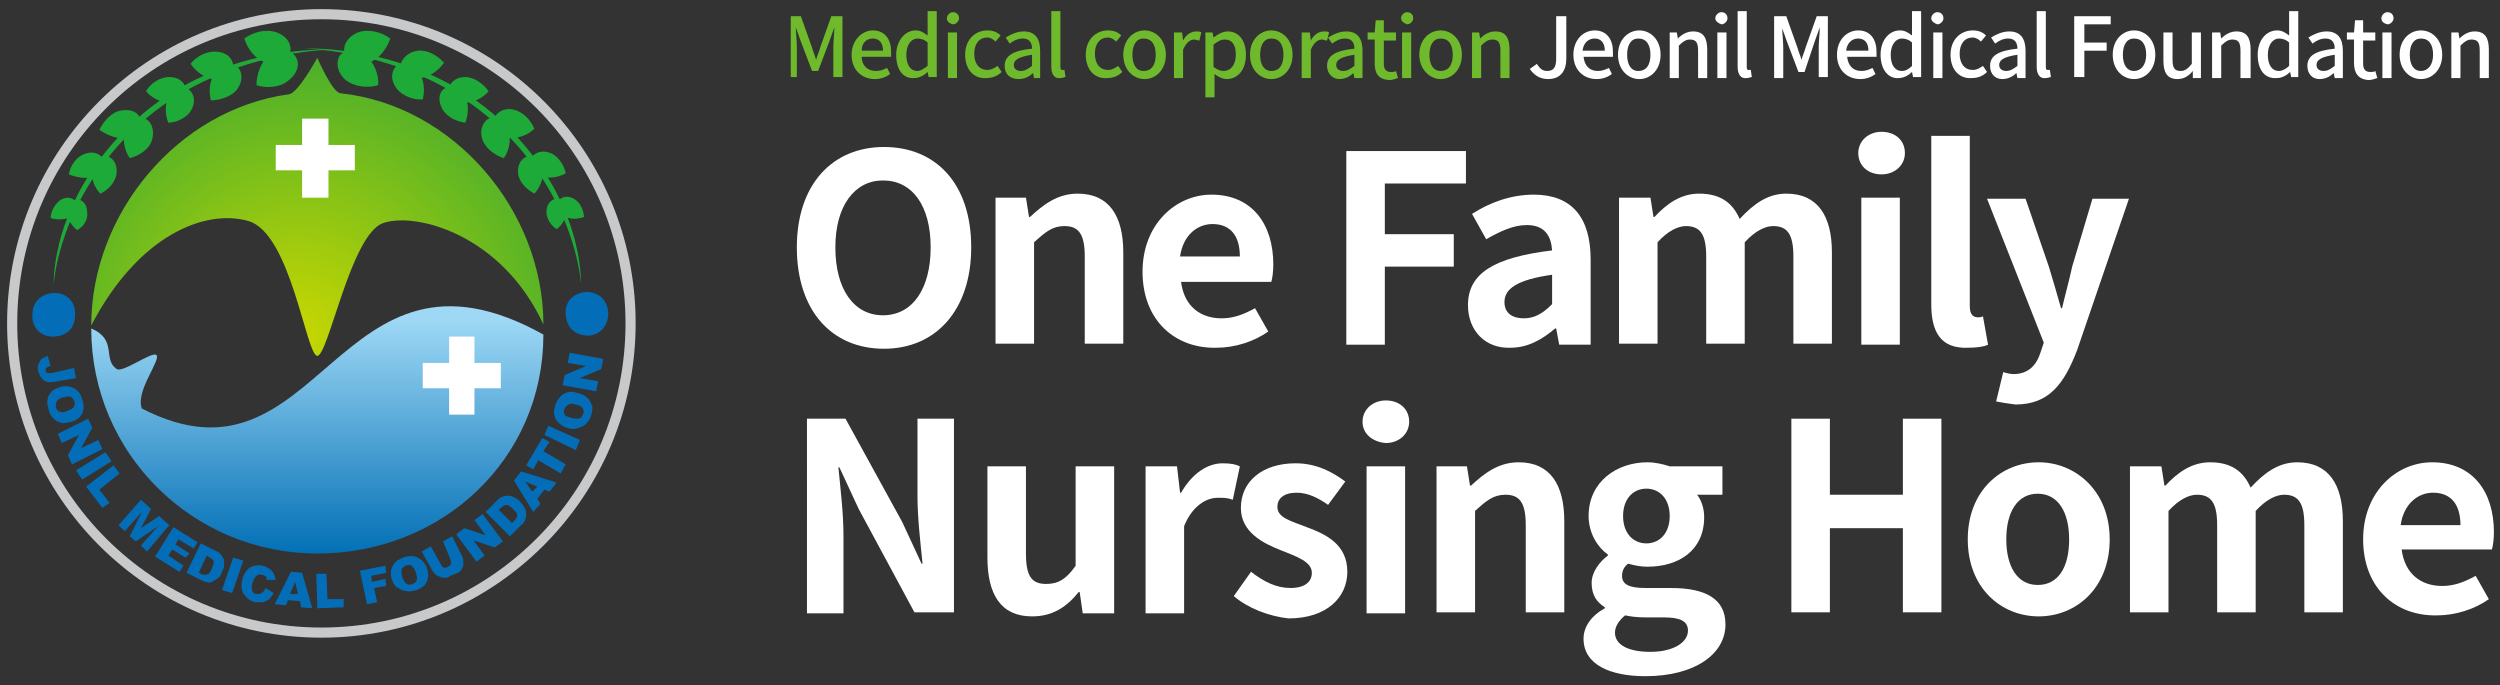 <?xml version="1.0" encoding="utf-8"?>
<!-- Generator: Adobe Illustrator 24.1.2, SVG Export Plug-In . SVG Version: 6.00 Build 0)  -->
<svg version="1.1" id="레이어_1" xmlns="http://www.w3.org/2000/svg" xmlns:xlink="http://www.w3.org/1999/xlink" x="0px"
	 y="0px" viewBox="0 0 246.6 67.6" style="enable-background:new 0 0 246.6 67.6;" xml:space="preserve">
<rect x="0" y="0" width="246.6" height="67.6" fill="#333333" stroke="none"/>
<style type="text/css">
	.st0{fill:#C8C9CA;}
	.st1{fill:#036EB7;}
	.st2{fill:#1EAA39;}
	.st3{fill:url(#SVGID_1_);}
	.st4{fill:url(#SVGID_2_);}
	.st5{fill:#FFFFFF;}
	.st6{fill:#6FB92C;}
</style>
<g>
	<g>
		<path class="st0" d="M31.7,0.9c-17.1,0-31,13.9-31,31c0,17.1,13.9,31,31,31c17.1,0,31-13.9,31-31C62.7,14.8,48.9,0.9,31.7,0.9z
			 M31.7,61.9c-16.6,0-30-13.4-30-30c0-16.6,13.4-30,30-30c16.6,0,30,13.4,30,30C61.7,48.5,48.3,61.9,31.7,61.9z"/>
		<g>
			<path class="st1" d="M5.2,33.2c-1.1,0-2.1-0.8-2-2.2c0-1.4,1.1-2.1,2.2-2.1c1.1,0,2.1,0.8,2,2.2C7.4,32.6,6.3,33.2,5.2,33.2z"/>
			<path class="st1" d="M7.3,36.3l0.2,1l-1.8,0.3c-0.4,0.1-0.7,0.1-0.9,0.1c-0.2,0-0.4-0.1-0.6-0.3C4,37.2,3.9,37,3.8,36.7
				c-0.1-0.3-0.1-0.6,0-0.8c0.1-0.2,0.2-0.4,0.3-0.5c0.2-0.1,0.4-0.2,0.6-0.3l0.3,1c-0.1,0-0.3,0.1-0.3,0.1c-0.1,0-0.1,0.1-0.2,0.2
				c0,0,0,0.1,0,0.2c0,0.1,0.1,0.2,0.2,0.2c0.1,0,0.2,0,0.4,0L7.3,36.3z"/>
			<path class="st1" d="M5.9,38.2c0.5-0.2,1-0.1,1.4,0.1c0.4,0.2,0.7,0.6,0.8,1.1c0.2,0.5,0.2,1,0,1.4c-0.2,0.4-0.6,0.7-1.1,0.8
				c-0.4,0.1-0.7,0.2-1,0.1c-0.3-0.1-0.5-0.2-0.7-0.4C5,41,4.9,40.8,4.8,40.4c-0.1-0.4-0.2-0.7-0.1-1c0-0.3,0.2-0.5,0.4-0.8
				C5.2,38.5,5.5,38.3,5.9,38.2z M6.2,39.2c-0.3,0.1-0.5,0.2-0.6,0.4c-0.1,0.2-0.1,0.4-0.1,0.6c0.1,0.2,0.2,0.4,0.4,0.4
				c0.2,0.1,0.4,0.1,0.8-0.1c0.3-0.1,0.5-0.2,0.6-0.4c0.1-0.2,0.1-0.4,0-0.6c-0.1-0.2-0.2-0.3-0.4-0.4C6.8,39.1,6.5,39.1,6.2,39.2z"
				/>
			<path class="st1" d="M8.7,41.3l0.4,0.9l-1.1,2l1.7-0.8l0.4,0.9l-3,1.5l-0.4-0.9l1.1-2l-1.7,0.8l-0.4-0.9L8.7,41.3z"/>
			<path class="st1" d="M10.4,44.6l0.6,0.9l-2.9,1.8l-0.6-0.9L10.4,44.6z"/>
			<path class="st1" d="M11.2,45.9l0.6,0.8l-2,1.6l1,1.3l-0.7,0.5L8.5,48L11.2,45.9z"/>
			<path class="st1" d="M13.9,49.3l1,0.9l-1,1.9l1.8-1.2l1,0.9l-2.2,2.6l-0.6-0.6l1.7-1.9l-2.2,1.5l-0.6-0.5l1.2-2.4l-1.7,1.9
				l-0.6-0.6L13.9,49.3z"/>
			<path class="st1" d="M17.1,52l2.4,1.5l-0.4,0.6l-1.5-0.9l-0.3,0.5l1.4,0.9L18.3,55L17,54.2l-0.4,0.6l1.5,1l-0.4,0.6l-2.4-1.5
				L17.1,52z"/>
			<path class="st1" d="M19.8,53.6l1.4,0.7c0.3,0.1,0.5,0.3,0.6,0.4c0.1,0.2,0.2,0.3,0.3,0.5c0,0.2,0,0.4,0,0.6
				c0,0.2-0.1,0.4-0.2,0.6c-0.1,0.3-0.3,0.6-0.5,0.7c-0.2,0.1-0.3,0.2-0.5,0.3c-0.2,0.1-0.4,0.1-0.5,0c-0.2,0-0.4-0.1-0.6-0.2
				l-1.4-0.7L19.8,53.6z M20.4,54.8l-0.8,1.7l0.2,0.1c0.2,0.1,0.4,0.1,0.5,0.1c0.1,0,0.2-0.1,0.3-0.1c0.1-0.1,0.2-0.3,0.3-0.5
				c0.1-0.3,0.2-0.6,0.2-0.7c-0.1-0.2-0.2-0.3-0.4-0.4L20.4,54.8z"/>
			<path class="st1" d="M23,55l1,0.3l-1.1,3.2l-1-0.3L23,55z"/>
			<path class="st1" d="M26.2,58l0.8,0.5c-0.1,0.2-0.3,0.4-0.4,0.6c-0.2,0.1-0.4,0.2-0.6,0.3c-0.2,0-0.5,0-0.8,0
				c-0.4-0.1-0.6-0.2-0.8-0.4c-0.2-0.2-0.4-0.4-0.5-0.7c-0.1-0.3-0.1-0.7,0-1.1c0.1-0.6,0.4-0.9,0.7-1.2c0.4-0.2,0.8-0.3,1.3-0.2
				c0.4,0.1,0.7,0.3,0.9,0.5c0.2,0.2,0.3,0.5,0.4,0.9l-0.9,0c0-0.1,0-0.2,0-0.2c0-0.1-0.1-0.2-0.2-0.2c-0.1-0.1-0.2-0.1-0.3-0.1
				c-0.2-0.1-0.4,0-0.6,0.2c-0.1,0.1-0.2,0.3-0.3,0.6c-0.1,0.4-0.1,0.6,0,0.8c0.1,0.2,0.2,0.3,0.4,0.3c0.2,0,0.4,0,0.5-0.1
				C26,58.4,26.1,58.2,26.2,58z"/>
			<path class="st1" d="M29.6,59.3l-1.2-0.1l-0.2,0.5l-1.1-0.1l1.6-3.2l1.1,0.1l1,3.5l-1.1-0.1L29.6,59.3z M29.4,58.6l-0.3-1.2
				l-0.5,1.2L29.4,58.6z"/>
			<path class="st1" d="M31.2,56.6l1,0l0.1,2.5l1.6,0l0,0.8L31.3,60L31.2,56.6z"/>
			<path class="st1" d="M35.5,56.3l2.5-0.5l0.1,0.7l-1.5,0.3l0.1,0.6l1.3-0.3l0.1,0.7L36.9,58l0.3,1.4l-1,0.2L35.5,56.3z"/>
			<path class="st1" d="M38.7,57.3c-0.2-0.5-0.2-1,0-1.4c0.2-0.4,0.5-0.7,1.1-0.9c0.5-0.2,1-0.2,1.4,0c0.4,0.2,0.7,0.5,0.9,1
				c0.1,0.4,0.2,0.7,0.1,1c0,0.3-0.2,0.5-0.3,0.7c-0.2,0.2-0.5,0.4-0.8,0.5c-0.4,0.1-0.7,0.2-1,0.1c-0.3,0-0.5-0.1-0.8-0.3
				C39.1,58,38.9,57.7,38.7,57.3z M39.7,57c0.1,0.3,0.3,0.5,0.4,0.6c0.2,0.1,0.4,0.1,0.6,0c0.2-0.1,0.4-0.2,0.4-0.4
				c0.1-0.2,0-0.4-0.1-0.8c-0.1-0.3-0.3-0.5-0.4-0.6c-0.2-0.1-0.4-0.1-0.6,0c-0.2,0.1-0.3,0.2-0.4,0.4C39.6,56.4,39.6,56.7,39.7,57z
				"/>
			<path class="st1" d="M43.7,53.4l0.9-0.5l0.9,1.8c0.1,0.2,0.2,0.4,0.2,0.5c0,0.2,0,0.4,0,0.6c-0.1,0.2-0.1,0.3-0.2,0.4
				c-0.1,0.2-0.3,0.3-0.6,0.4c-0.1,0.1-0.3,0.1-0.5,0.2C44.2,57,44,57,43.9,57c-0.1,0-0.3,0-0.5-0.1c-0.2-0.1-0.3-0.1-0.4-0.2
				c-0.2-0.2-0.3-0.3-0.4-0.5l-1-1.8l0.9-0.5l1,1.8c0.1,0.2,0.2,0.3,0.3,0.3c0.1,0,0.3,0,0.4-0.1c0.2-0.1,0.3-0.2,0.3-0.3
				c0-0.1,0-0.3-0.1-0.5L43.7,53.4z"/>
			<path class="st1" d="M45,52.7l0.8-0.6l2.1,0.7l-1.1-1.5l0.8-0.6l2,2.7l-0.8,0.6l-2.1-0.7l1.1,1.5L47,55.4L45,52.7z"/>
			<path class="st1" d="M47.9,50.5l1.1-1.1c0.2-0.2,0.4-0.4,0.6-0.4c0.2-0.1,0.4-0.1,0.6-0.1c0.2,0,0.4,0.1,0.6,0.2
				c0.2,0.1,0.4,0.2,0.5,0.4c0.3,0.3,0.4,0.5,0.5,0.7c0.1,0.2,0.1,0.4,0.1,0.6c0,0.2-0.1,0.4-0.1,0.5c-0.1,0.2-0.2,0.4-0.4,0.5
				l-1.1,1.1L47.9,50.5z M49.2,50.3l1.3,1.3l0.2-0.2c0.2-0.2,0.2-0.3,0.3-0.4c0-0.1,0-0.2,0-0.3c0-0.1-0.2-0.3-0.4-0.5
				c-0.3-0.3-0.5-0.4-0.6-0.4c-0.2,0-0.4,0.1-0.6,0.3L49.2,50.3z"/>
			<path class="st1" d="M53.7,48.3l-0.7,0.9l0.3,0.5l-0.7,0.8l-1.9-3.1l0.7-0.9l3.5,1.1l-0.7,0.9L53.7,48.3z M53,48l-1.2-0.5l0.7,1
				L53,48z"/>
			<path class="st1" d="M51.9,45.9l1.6-2.7l0.7,0.4l-0.6,0.9l2.2,1.3l-0.5,0.9l-2.2-1.3l-0.5,0.9L51.9,45.9z"/>
			<path class="st1" d="M53.7,42.9l0.4-0.9l3.1,1.4l-0.4,1L53.7,42.9z"/>
			<path class="st1" d="M55.9,42.2c-0.5-0.2-0.9-0.5-1.1-0.9c-0.2-0.4-0.2-0.8,0-1.4c0.2-0.5,0.5-0.9,0.9-1.1c0.4-0.2,0.8-0.2,1.4,0
				c0.4,0.1,0.7,0.3,0.9,0.5c0.2,0.2,0.3,0.5,0.4,0.7c0.1,0.3,0,0.6-0.1,1c-0.1,0.4-0.3,0.6-0.5,0.8c-0.2,0.2-0.4,0.3-0.7,0.4
				C56.6,42.4,56.3,42.3,55.9,42.2z M56.3,41.2c0.3,0.1,0.6,0.1,0.8,0.1c0.2-0.1,0.3-0.2,0.4-0.4c0.1-0.2,0.1-0.4,0-0.6
				c-0.1-0.2-0.3-0.3-0.7-0.4c-0.3-0.1-0.5-0.1-0.7,0c-0.2,0.1-0.3,0.2-0.4,0.4c-0.1,0.2-0.1,0.4,0,0.6C55.7,41,55.9,41.1,56.3,41.2
				z"/>
			<path class="st1" d="M55.5,38l0.2-1l2.1-0.9l-1.8-0.3l0.2-1l3.3,0.6l-0.2,1l-2.1,0.9l1.8,0.3l-0.2,1L55.5,38z"/>
			<path class="st1" d="M57.8,28.8c1.1,0,2.1,0.6,2.2,2.1c0,1.4-1,2.2-2,2.2c-1.1,0-2.1-0.6-2.2-2.1C55.7,29.6,56.7,28.9,57.8,28.8z
				"/>
		</g>
		<g>
			<path class="st2" d="M30,4.8c0,0,11.1-0.6,19.4,7.1c8.3,7.7,7.9,16.1,7.9,16.1s-0.4-8.5-8.4-15.8C40.9,4.9,30,4.8,30,4.8z"/>
			<path class="st2" d="M34.1,7.9c-1-0.9-0.9-1.9-0.6-2.4C33.9,5,34.9,4.6,36,5.4c0.9,0.7,1.4,2,1.3,3C36.4,8.7,35,8.6,34.1,7.9z"/>
			<path class="st2" d="M36.3,6.2C35,6.5,34.2,5.9,34,5.3c-0.2-0.6,0.1-1.6,1.3-2.1c1.1-0.4,2.4,0,3.2,0.6
				C38.2,4.7,37.4,5.9,36.3,6.2z"/>
			<path class="st2" d="M39.1,8.7c-0.7-1-0.4-1.8,0-2.2c0.4-0.3,1.3-0.4,2.1,0.5c0.7,0.8,0.7,2,0.5,2.8C40.9,9.9,39.7,9.5,39.1,8.7z
				"/>
			<path class="st2" d="M41.3,7.7c-1.2,0-1.7-0.7-1.8-1.3C39.6,6,40,5.2,41.2,5c1-0.1,2,0.5,2.6,1.2C43.3,6.9,42.3,7.7,41.3,7.7z"/>
			<path class="st2" d="M43.6,10.7c-0.5-1-0.2-1.7,0.3-2c0.4-0.3,1.3-0.2,1.9,0.7c0.5,0.8,0.4,1.9,0.1,2.7
				C45.1,12,44.1,11.6,43.6,10.7z"/>
			<path class="st2" d="M45.8,10.1c-1.1-0.1-1.5-0.9-1.5-1.3c0-0.5,0.5-1.2,1.6-1.2c0.9,0,1.8,0.7,2.3,1.4
				C47.7,9.6,46.7,10.2,45.8,10.1z"/>
			<path class="st2" d="M47.6,13.8c-0.4-1.1,0.2-1.9,0.6-2.1c0.5-0.2,1.4,0,1.9,1.1c0.4,0.9,0.1,2.1-0.4,2.8
				C49,15.4,47.9,14.7,47.6,13.8z"/>
			<path class="st2" d="M50,13.5c-1.1-0.3-1.4-1.2-1.3-1.7c0.1-0.5,0.8-1.2,1.9-1c1,0.2,1.8,1.1,2.1,1.9C52.1,13.3,51,13.8,50,13.5z
				"/>
			<path class="st2" d="M51.1,17.1c-0.1-1,0.5-1.6,1-1.7c0.5-0.1,1.2,0.2,1.4,1.3c0.2,0.9-0.3,1.9-0.8,2.4
				C52,18.7,51.2,18,51.1,17.1z"/>
			<path class="st2" d="M53.2,17.3c-0.9-0.5-1-1.3-0.8-1.7c0.2-0.4,0.9-0.9,1.9-0.5c0.8,0.3,1.4,1.3,1.5,2
				C55.1,17.5,54,17.7,53.2,17.3z"/>
			<path class="st2" d="M53.9,20.9c0-0.8,0.5-1.2,0.9-1.3c0.4,0,1,0.3,1,1.2c0.1,0.7-0.4,1.5-0.9,1.8C54.4,22.3,53.9,21.6,53.9,20.9
				z"/>
			<path class="st2" d="M55.6,21.3c-0.7-0.5-0.7-1.1-0.5-1.5c0.2-0.3,0.8-0.6,1.5-0.2c0.6,0.3,1,1.2,1,1.8
				C57.1,21.6,56.2,21.7,55.6,21.3z"/>
		</g>
		<g>
			<path class="st2" d="M32.6,4.9c0,0-11.1-0.6-19.4,7.1c-8.3,7.7-7.9,16.1-7.9,16.1s0.4-8.5,8.4-15.8C21.7,5,32.6,4.9,32.6,4.9z"/>
			<path class="st2" d="M25.3,8.4c0-1,0.4-2.3,1.3-3c1.1-0.8,2.1-0.4,2.5,0.1c0.4,0.5,0.5,1.5-0.6,2.4C27.6,8.7,26.2,8.7,25.3,8.4z"
				/>
			<path class="st2" d="M24.1,3.8c0.8-0.6,2.1-1,3.2-0.6c1.3,0.5,1.5,1.5,1.3,2.1c-0.2,0.6-1,1.2-2.3,0.9
				C25.2,5.9,24.4,4.8,24.1,3.8z"/>
			<path class="st2" d="M20.8,9.9c-0.2-0.8-0.2-2,0.5-2.8c0.8-0.9,1.7-0.8,2.1-0.5c0.4,0.3,0.7,1.2,0,2.2
				C22.9,9.5,21.7,9.9,20.8,9.9z"/>
			<path class="st2" d="M18.8,6.3c0.5-0.7,1.6-1.3,2.6-1.2C22.6,5.2,23,6,23,6.5c0,0.5-0.6,1.3-1.8,1.3C20.2,7.8,19.3,7,18.8,6.3z"
				/>
			<path class="st2" d="M16.6,12.1c-0.3-0.7-0.4-1.9,0.1-2.6c0.6-0.9,1.5-0.9,1.9-0.7c0.4,0.3,0.8,1,0.3,2
				C18.5,11.6,17.4,12.1,16.6,12.1z"/>
			<path class="st2" d="M14.4,9c0.4-0.7,1.3-1.4,2.3-1.4c1.1,0,1.6,0.7,1.6,1.2c0,0.5-0.4,1.2-1.5,1.3C15.9,10.2,14.9,9.6,14.4,9z"
				/>
			<path class="st2" d="M12.8,15.6c-0.5-0.7-0.8-1.9-0.4-2.8c0.5-1.1,1.4-1.2,1.9-1.1c0.5,0.2,1,0.9,0.7,2.1
				C14.7,14.8,13.6,15.4,12.8,15.6z"/>
			<path class="st2" d="M9.8,12.8C10.2,12,11,11,12,10.9c1.2-0.2,1.8,0.4,1.9,1c0.1,0.5-0.2,1.4-1.3,1.7
				C11.6,13.8,10.5,13.3,9.8,12.8z"/>
			<path class="st2" d="M9.9,19.1c-0.5-0.5-1-1.5-0.8-2.4c0.2-1,1-1.3,1.4-1.3c0.5,0.1,1.1,0.6,1,1.7C11.4,18,10.6,18.8,9.9,19.1z"
				/>
			<path class="st2" d="M6.8,17.2c0.1-0.8,0.7-1.7,1.5-2c1-0.4,1.7,0.1,1.9,0.5c0.2,0.4,0.1,1.3-0.8,1.7C8.6,17.7,7.5,17.5,6.8,17.2
				z"/>
			<path class="st2" d="M7.6,22.7c-0.5-0.4-1-1.1-0.9-1.8c0.1-0.8,0.7-1.2,1-1.2c0.4,0,0.9,0.4,0.9,1.3C8.7,21.7,8.2,22.4,7.6,22.7z
				"/>
			<path class="st2" d="M5,21.5c0-0.6,0.4-1.4,1-1.8c0.7-0.4,1.3-0.1,1.5,0.2c0.2,0.3,0.2,1-0.5,1.5C6.4,21.7,5.5,21.7,5,21.5z"/>
		</g>
		<linearGradient id="SVGID_1_" gradientUnits="userSpaceOnUse" x1="31.284" y1="31.52" x2="31.284" y2="55.01">
			<stop  offset="0" style="stop-color:#9ED8F5"/>
			<stop  offset="1" style="stop-color:#006EB5"/>
		</linearGradient>
		<path class="st3" d="M53.6,33c0,12.3-10,21.6-22.3,21.6C19,54.6,9,44.7,9,32.4c2.6,1.1,1.1,3,2.5,4c0.6,0.4,3.4-1.7,3.9-1.4
			c0.6,0.4-2.1,3.6-1.4,5.3C31.7,49.4,33.1,21.6,53.6,33z"/>
		<radialGradient id="SVGID_2_" cx="31.284" cy="33.05" r="43.002" fx="28.805" fy="33.04" gradientUnits="userSpaceOnUse">
			<stop  offset="0" style="stop-color:#CAD800"/>
			<stop  offset="1" style="stop-color:#009844"/>
		</radialGradient>
		<path class="st4" d="M31.3,5.7c0,0,1.5,3.5,2.3,3.5c11.2,1.2,20,11.6,20,22.8C49.5,23.1,41,20.9,37.8,22
			c-3.2,1.1-5.4,13.1-6.5,13.1c-1.1,0-2.6-12.1-6.8-13.3C20.3,20.6,13.7,23.1,9,32.1c0-11,8.5-21.3,19.5-22.8
			C29.4,9.2,31.3,5.7,31.3,5.7z"/>
		<polygon class="st5" points="35,14.3 32.4,14.3 32.4,11.7 29.8,11.7 29.8,14.3 27.2,14.3 27.2,16.8 29.8,16.8 29.8,19.5 
			32.4,19.5 32.4,16.8 35,16.8 		"/>
		<polygon class="st5" points="49.4,35.8 46.8,35.8 46.8,33.2 44.3,33.2 44.3,35.8 41.7,35.8 41.7,38.3 44.3,38.3 44.3,40.9 
			46.8,40.9 46.8,38.3 49.4,38.3 		"/>
	</g>
	<g>
		<path class="st6" d="M78,1.6H79l1.1,3.1c0.1,0.4,0.3,0.8,0.4,1.2h0c0.1-0.4,0.3-0.8,0.4-1.2l1.1-3.1h1.1v6h-0.9v-3
			c0-0.5,0.1-1.3,0.1-1.9h0l-0.5,1.4l-1.1,2.9h-0.6l-1.1-2.9l-0.5-1.4h0c0,0.5,0.1,1.3,0.1,1.9v3H78V1.6z"/>
		<path class="st6" d="M84,5.4C84,4,85,3,86.1,3c1.2,0,1.8,0.9,1.8,2.1c0,0.2,0,0.4,0,0.5H85C85,6.5,85.6,7,86.4,7
			c0.4,0,0.7-0.1,1.1-0.3l0.3,0.6c-0.4,0.3-0.9,0.5-1.5,0.5C85,7.8,84,6.9,84,5.4z M87.1,5c0-0.8-0.4-1.2-1-1.2
			C85.5,3.8,85,4.2,85,5H87.1z"/>
		<path class="st6" d="M88.4,5.4C88.4,4,89.3,3,90.3,3c0.5,0,0.8,0.2,1.2,0.5l0-0.7V1.1h0.9v6.5h-0.8l-0.1-0.5h0
			c-0.3,0.3-0.8,0.6-1.3,0.6C89.1,7.8,88.4,6.9,88.4,5.4z M91.5,6.5V4.2c-0.3-0.3-0.7-0.4-1-0.4c-0.6,0-1.1,0.6-1.1,1.6
			c0,1,0.4,1.6,1.1,1.6C90.8,7,91.1,6.8,91.5,6.5z"/>
		<path class="st6" d="M93.4,1.8c0-0.3,0.3-0.6,0.6-0.6c0.3,0,0.6,0.2,0.6,0.6c0,0.3-0.3,0.6-0.6,0.6C93.6,2.3,93.4,2.1,93.4,1.8z
			 M93.5,3.2h0.9v4.5h-0.9V3.2z"/>
		<path class="st6" d="M95.2,5.4c0-1.5,1-2.4,2.2-2.4c0.6,0,1,0.2,1.3,0.5l-0.5,0.6c-0.2-0.2-0.5-0.4-0.8-0.4
			c-0.8,0-1.3,0.6-1.3,1.6c0,1,0.5,1.6,1.3,1.6c0.4,0,0.7-0.2,1-0.4l0.4,0.6c-0.4,0.4-0.9,0.6-1.5,0.6C96.1,7.8,95.2,6.9,95.2,5.4z"
			/>
		<path class="st6" d="M99.1,6.5c0-1,0.8-1.5,2.7-1.7c0-0.5-0.2-1-0.9-1c-0.5,0-0.9,0.2-1.3,0.5l-0.4-0.6c0.5-0.3,1.1-0.6,1.8-0.6
			c1.1,0,1.6,0.7,1.6,1.9v2.7H102l-0.1-0.5h0c-0.4,0.4-0.9,0.6-1.4,0.6C99.6,7.8,99.1,7.3,99.1,6.5z M101.8,6.5V5.4
			c-1.3,0.2-1.8,0.5-1.8,1c0,0.4,0.3,0.6,0.7,0.6C101.1,7,101.4,6.8,101.8,6.5z"/>
		<path class="st6" d="M103.7,6.6V1.1h0.9v5.5c0,0.3,0.1,0.3,0.2,0.3c0,0,0.1,0,0.2,0l0.1,0.7c-0.1,0-0.3,0.1-0.5,0.1
			C104,7.8,103.7,7.3,103.7,6.6z"/>
		<path class="st6" d="M107.1,5.4c0-1.5,1-2.4,2.2-2.4c0.6,0,1,0.2,1.3,0.5l-0.5,0.6c-0.2-0.2-0.5-0.4-0.8-0.4
			c-0.8,0-1.3,0.6-1.3,1.6c0,1,0.5,1.6,1.3,1.6c0.4,0,0.7-0.2,1-0.4l0.4,0.6c-0.4,0.4-0.9,0.6-1.5,0.6C108,7.8,107.1,6.9,107.1,5.4z
			"/>
		<path class="st6" d="M110.8,5.4c0-1.5,1-2.4,2.1-2.4c1.1,0,2.1,0.9,2.1,2.4c0,1.5-1,2.4-2.1,2.4C111.8,7.8,110.8,6.9,110.8,5.4z
			 M114,5.4c0-1-0.4-1.6-1.2-1.6c-0.7,0-1.1,0.6-1.1,1.6c0,1,0.4,1.6,1.1,1.6C113.6,7,114,6.4,114,5.4z"/>
		<path class="st6" d="M115.8,3.2h0.8l0.1,0.8h0c0.3-0.6,0.8-0.9,1.3-0.9c0.2,0,0.4,0,0.5,0.1L118.3,4c-0.2,0-0.3-0.1-0.5-0.1
			c-0.4,0-0.8,0.3-1.1,1v2.8h-0.9V3.2z"/>
		<path class="st6" d="M118.8,3.2h0.8l0.1,0.5h0c0.4-0.3,0.9-0.6,1.4-0.6c1.1,0,1.8,0.9,1.8,2.3c0,1.6-0.9,2.4-1.9,2.4
			c-0.4,0-0.8-0.2-1.2-0.5l0,0.8v1.5h-0.9V3.2z M121.9,5.4c0-0.9-0.3-1.5-1.1-1.5c-0.4,0-0.7,0.2-1.1,0.5v2.2c0.4,0.3,0.7,0.4,1,0.4
			C121.4,7,121.9,6.4,121.9,5.4z"/>
		<path class="st6" d="M123.3,5.4c0-1.5,1-2.4,2.1-2.4c1.1,0,2.1,0.9,2.1,2.4c0,1.5-1,2.4-2.1,2.4C124.3,7.8,123.3,6.9,123.3,5.4z
			 M126.6,5.4c0-1-0.4-1.6-1.2-1.6c-0.7,0-1.1,0.6-1.1,1.6c0,1,0.4,1.6,1.1,1.6C126.2,7,126.6,6.4,126.6,5.4z"/>
		<path class="st6" d="M128.4,3.2h0.8l0.1,0.8h0c0.3-0.6,0.8-0.9,1.3-0.9c0.2,0,0.4,0,0.5,0.1L130.9,4c-0.2,0-0.3-0.1-0.5-0.1
			c-0.4,0-0.8,0.3-1.1,1v2.8h-0.9V3.2z"/>
		<path class="st6" d="M130.9,6.5c0-1,0.8-1.5,2.7-1.7c0-0.5-0.2-1-0.9-1c-0.5,0-0.9,0.2-1.3,0.5l-0.4-0.6c0.5-0.3,1.1-0.6,1.8-0.6
			c1.1,0,1.6,0.7,1.6,1.9v2.7h-0.8l-0.1-0.5h0c-0.4,0.4-0.9,0.6-1.4,0.6C131.5,7.8,130.9,7.3,130.9,6.5z M133.6,6.5V5.4
			c-1.3,0.2-1.8,0.5-1.8,1c0,0.4,0.3,0.6,0.7,0.6C132.9,7,133.2,6.8,133.6,6.5z"/>
		<path class="st6" d="M135.6,6.2V3.9h-0.7V3.2l0.7,0l0.1-1.2h0.8v1.2h1.2v0.8h-1.2v2.3c0,0.5,0.2,0.8,0.7,0.8c0.2,0,0.4,0,0.5-0.1
			l0.2,0.7c-0.3,0.1-0.6,0.2-0.9,0.2C135.9,7.8,135.6,7.2,135.6,6.2z"/>
		<path class="st6" d="M138.2,1.8c0-0.3,0.3-0.6,0.6-0.6c0.3,0,0.6,0.2,0.6,0.6c0,0.3-0.3,0.6-0.6,0.6
			C138.5,2.3,138.2,2.1,138.2,1.8z M138.3,3.2h0.9v4.5h-0.9V3.2z"/>
		<path class="st6" d="M140,5.4c0-1.5,1-2.4,2.1-2.4c1.1,0,2.1,0.9,2.1,2.4c0,1.5-1,2.4-2.1,2.4C141.1,7.8,140,6.9,140,5.4z
			 M143.3,5.4c0-1-0.4-1.6-1.2-1.6c-0.7,0-1.1,0.6-1.1,1.6c0,1,0.4,1.6,1.1,1.6C142.9,7,143.3,6.4,143.3,5.4z"/>
		<path class="st6" d="M145.1,3.2h0.8l0.1,0.6h0c0.4-0.4,0.9-0.7,1.5-0.7c1,0,1.4,0.6,1.4,1.8v2.8h-0.9V5c0-0.8-0.2-1.1-0.8-1.1
			c-0.4,0-0.7,0.2-1.1,0.6v3.2h-0.9V3.2z"/>
		<path class="st5" d="M150.9,6.8l0.7-0.5c0.3,0.5,0.6,0.7,1,0.7c0.6,0,0.9-0.3,0.9-1.2V1.6h1v4.2c0,1.1-0.5,2-1.8,2
			C151.9,7.8,151.3,7.4,150.9,6.8z"/>
		<path class="st5" d="M155.2,5.4c0-1.5,1-2.4,2.1-2.4c1.2,0,1.8,0.9,1.8,2.1c0,0.2,0,0.4,0,0.5h-2.9c0.1,0.9,0.6,1.4,1.4,1.4
			c0.4,0,0.7-0.1,1.1-0.3l0.3,0.6c-0.4,0.3-0.9,0.5-1.5,0.5C156.2,7.8,155.2,6.9,155.2,5.4z M158.3,5c0-0.8-0.4-1.2-1-1.2
			c-0.6,0-1.1,0.4-1.2,1.2H158.3z"/>
		<path class="st5" d="M159.6,5.4c0-1.5,1-2.4,2.1-2.4c1.1,0,2.1,0.9,2.1,2.4c0,1.5-1,2.4-2.1,2.4C160.6,7.8,159.6,6.9,159.6,5.4z
			 M162.8,5.4c0-1-0.4-1.6-1.2-1.6c-0.7,0-1.1,0.6-1.1,1.6c0,1,0.4,1.6,1.1,1.6C162.4,7,162.8,6.4,162.8,5.4z"/>
		<path class="st5" d="M164.6,3.2h0.8l0.1,0.6h0c0.4-0.4,0.9-0.7,1.5-0.7c1,0,1.4,0.6,1.4,1.8v2.8h-0.9V5c0-0.8-0.2-1.1-0.8-1.1
			c-0.4,0-0.7,0.2-1.1,0.6v3.2h-0.9V3.2z"/>
		<path class="st5" d="M169.2,1.8c0-0.3,0.3-0.6,0.6-0.6c0.3,0,0.6,0.2,0.6,0.6c0,0.3-0.3,0.6-0.6,0.6
			C169.5,2.3,169.2,2.1,169.2,1.8z M169.4,3.2h0.9v4.5h-0.9V3.2z"/>
		<path class="st5" d="M171.4,6.6V1.1h0.9v5.5c0,0.3,0.1,0.3,0.2,0.3c0,0,0.1,0,0.2,0l0.1,0.7c-0.1,0-0.3,0.1-0.5,0.1
			C171.7,7.8,171.4,7.3,171.4,6.6z"/>
		<path class="st5" d="M175.1,1.6h1.1l1.1,3.1c0.1,0.4,0.3,0.8,0.4,1.2h0c0.1-0.4,0.3-0.8,0.4-1.2l1.1-3.1h1.1v6h-0.9v-3
			c0-0.5,0.1-1.3,0.1-1.9h0l-0.5,1.4L178,7.1h-0.6l-1.1-2.9l-0.5-1.4h0c0,0.5,0.1,1.3,0.1,1.9v3h-0.9V1.6z"/>
		<path class="st5" d="M181.2,5.4c0-1.5,1-2.4,2.1-2.4c1.2,0,1.8,0.9,1.8,2.1c0,0.2,0,0.4,0,0.5h-2.9c0.1,0.9,0.6,1.4,1.4,1.4
			c0.4,0,0.7-0.1,1.1-0.3l0.3,0.6c-0.4,0.3-0.9,0.5-1.5,0.5C182.2,7.8,181.2,6.9,181.2,5.4z M184.3,5c0-0.8-0.4-1.2-1-1.2
			c-0.6,0-1.1,0.4-1.2,1.2H184.3z"/>
		<path class="st5" d="M185.5,5.4c0-1.5,0.9-2.4,1.9-2.4c0.5,0,0.8,0.2,1.2,0.5l0-0.7V1.1h0.9v6.5h-0.8l-0.1-0.5h0
			c-0.3,0.3-0.8,0.6-1.3,0.6C186.3,7.8,185.5,6.9,185.5,5.4z M188.6,6.5V4.2c-0.3-0.3-0.7-0.4-1-0.4c-0.6,0-1.1,0.6-1.1,1.6
			c0,1,0.4,1.6,1.1,1.6C188,7,188.3,6.8,188.6,6.5z"/>
		<path class="st5" d="M190.5,1.8c0-0.3,0.3-0.6,0.6-0.6c0.3,0,0.6,0.2,0.6,0.6c0,0.3-0.3,0.6-0.6,0.6
			C190.8,2.3,190.5,2.1,190.5,1.8z M190.7,3.2h0.9v4.5h-0.9V3.2z"/>
		<path class="st5" d="M192.4,5.4c0-1.5,1-2.4,2.2-2.4c0.6,0,1,0.2,1.3,0.5l-0.5,0.6c-0.2-0.2-0.5-0.4-0.8-0.4
			c-0.8,0-1.3,0.6-1.3,1.6c0,1,0.5,1.6,1.3,1.6c0.4,0,0.7-0.2,1-0.4l0.4,0.6c-0.4,0.4-0.9,0.6-1.5,0.6
			C193.3,7.8,192.4,6.9,192.4,5.4z"/>
		<path class="st5" d="M196.3,6.5c0-1,0.8-1.5,2.7-1.7c0-0.5-0.2-1-0.9-1c-0.5,0-0.9,0.2-1.3,0.5l-0.4-0.6c0.5-0.3,1.1-0.6,1.8-0.6
			c1.1,0,1.6,0.7,1.6,1.9v2.7h-0.8l-0.1-0.5h0c-0.4,0.4-0.9,0.6-1.4,0.6C196.8,7.8,196.3,7.3,196.3,6.5z M199,6.5V5.4
			c-1.3,0.2-1.8,0.5-1.8,1c0,0.4,0.3,0.6,0.7,0.6C198.3,7,198.6,6.8,199,6.5z"/>
		<path class="st5" d="M200.9,6.6V1.1h0.9v5.5c0,0.3,0.1,0.3,0.2,0.3c0,0,0.1,0,0.2,0l0.1,0.7c-0.1,0-0.3,0.1-0.5,0.1
			C201.2,7.8,200.9,7.3,200.9,6.6z"/>
		<path class="st5" d="M204.6,1.6h3.6v0.8h-2.6v1.8h2.2v0.8h-2.2v2.6h-1V1.6z"/>
		<path class="st5" d="M208.4,5.4c0-1.5,1-2.4,2.1-2.4c1.1,0,2.1,0.9,2.1,2.4c0,1.5-1,2.4-2.1,2.4C209.4,7.8,208.4,6.9,208.4,5.4z
			 M211.7,5.4c0-1-0.4-1.6-1.2-1.6c-0.7,0-1.1,0.6-1.1,1.6c0,1,0.4,1.6,1.1,1.6C211.2,7,211.7,6.4,211.7,5.4z"/>
		<path class="st5" d="M213.4,6V3.2h0.9v2.7c0,0.8,0.2,1.1,0.8,1.1c0.4,0,0.7-0.2,1.1-0.7V3.2h0.9v4.5h-0.8L216.3,7h0
			c-0.4,0.5-0.9,0.8-1.5,0.8C213.8,7.8,213.4,7.2,213.4,6z"/>
		<path class="st5" d="M218.2,3.2h0.8l0.1,0.6h0c0.4-0.4,0.9-0.7,1.5-0.7c1,0,1.4,0.6,1.4,1.8v2.8H221V5c0-0.8-0.2-1.1-0.8-1.1
			c-0.4,0-0.7,0.2-1.1,0.6v3.2h-0.9V3.2z"/>
		<path class="st5" d="M222.7,5.4c0-1.5,0.9-2.4,1.9-2.4c0.5,0,0.8,0.2,1.2,0.5l0-0.7V1.1h0.9v6.5H226l-0.1-0.5h0
			c-0.3,0.3-0.8,0.6-1.3,0.6C223.4,7.8,222.7,6.9,222.7,5.4z M225.8,6.5V4.2c-0.3-0.3-0.7-0.4-1-0.4c-0.6,0-1.1,0.6-1.1,1.6
			c0,1,0.4,1.6,1.1,1.6C225.1,7,225.5,6.8,225.8,6.5z"/>
		<path class="st5" d="M227.6,6.5c0-1,0.8-1.5,2.7-1.7c0-0.5-0.2-1-0.9-1c-0.5,0-0.9,0.2-1.3,0.5l-0.4-0.6c0.5-0.3,1.1-0.6,1.8-0.6
			c1.1,0,1.6,0.7,1.6,1.9v2.7h-0.8l-0.1-0.5h0c-0.4,0.4-0.9,0.6-1.4,0.6C228.1,7.8,227.6,7.3,227.6,6.5z M230.3,6.5V5.4
			c-1.3,0.2-1.8,0.5-1.8,1c0,0.4,0.3,0.6,0.7,0.6C229.6,7,229.9,6.8,230.3,6.5z"/>
		<path class="st5" d="M232.2,6.2V3.9h-0.7V3.2l0.7,0l0.1-1.2h0.8v1.2h1.2v0.8h-1.2v2.3c0,0.5,0.2,0.8,0.7,0.8c0.2,0,0.4,0,0.5-0.1
			l0.2,0.7c-0.3,0.1-0.6,0.2-0.9,0.2C232.6,7.8,232.2,7.2,232.2,6.2z"/>
		<path class="st5" d="M234.9,1.8c0-0.3,0.3-0.6,0.6-0.6c0.3,0,0.6,0.2,0.6,0.6c0,0.3-0.3,0.6-0.6,0.6
			C235.1,2.3,234.9,2.1,234.9,1.8z M235,3.2h0.9v4.5H235V3.2z"/>
		<path class="st5" d="M236.7,5.4c0-1.5,1-2.4,2.1-2.4c1.1,0,2.1,0.9,2.1,2.4c0,1.5-1,2.4-2.1,2.4C237.7,7.8,236.7,6.9,236.7,5.4z
			 M240,5.4c0-1-0.4-1.6-1.2-1.6c-0.7,0-1.1,0.6-1.1,1.6c0,1,0.4,1.6,1.1,1.6C239.5,7,240,6.4,240,5.4z"/>
		<path class="st5" d="M241.7,3.2h0.8l0.1,0.6h0c0.4-0.4,0.9-0.7,1.5-0.7c1,0,1.4,0.6,1.4,1.8v2.8h-0.9V5c0-0.8-0.2-1.1-0.8-1.1
			c-0.4,0-0.7,0.2-1.1,0.6v3.2h-0.9V3.2z"/>
	</g>
	<g>
		<path class="st5" d="M78.6,24.4c0-6.2,3.5-9.9,8.6-9.9c5.1,0,8.6,3.6,8.6,9.9c0,6.2-3.5,10-8.6,10C82,34.4,78.6,30.6,78.6,24.4z
			 M91.8,24.4c0-4.1-1.8-6.6-4.7-6.6c-2.8,0-4.7,2.5-4.7,6.6c0,4.1,1.8,6.7,4.7,6.7C90,31.1,91.8,28.5,91.8,24.4z"/>
		<path class="st5" d="M98.1,19.5h3.1l0.3,1.9h0.1c1.3-1.2,2.7-2.3,4.7-2.3c3.1,0,4.5,2.2,4.5,5.8v9h-3.8v-8.6c0-2.2-0.6-3-2-3
			c-1.2,0-1.9,0.6-3,1.6v10h-3.8V19.5z"/>
		<path class="st5" d="M112.7,26.8c0-4.7,3.3-7.6,6.8-7.6c4,0,6.1,2.9,6.1,6.9c0,0.7-0.1,1.4-0.2,1.7h-8.9c0.3,2.4,1.9,3.6,4,3.6
			c1.2,0,2.2-0.4,3.3-1l1.3,2.3c-1.4,1-3.3,1.6-5.1,1.6C115.9,34.4,112.7,31.6,112.7,26.8z M122.3,25.3c0-2-0.9-3.2-2.7-3.2
			c-1.5,0-2.9,1.1-3.2,3.2H122.3z"/>
		<path class="st5" d="M132.8,14.9h11.8v3.2h-8v5h6.8v3.2h-6.8V34h-3.8V14.9z"/>
		<path class="st5" d="M144.8,30.1c0-3.1,2.5-4.7,8.3-5.4c-0.1-1.4-0.7-2.5-2.5-2.5c-1.3,0-2.6,0.6-4,1.4l-1.4-2.5
			c1.7-1.1,3.8-1.9,6.1-1.9c3.7,0,5.6,2.2,5.6,6.4V34h-3.1l-0.3-1.6h-0.1c-1.3,1.1-2.7,1.9-4.4,1.9
			C146.5,34.4,144.8,32.6,144.8,30.1z M153.1,30v-2.9c-3.5,0.5-4.7,1.4-4.7,2.7c0,1.1,0.8,1.6,1.9,1.6
			C151.4,31.4,152.2,30.9,153.1,30z"/>
		<path class="st5" d="M159.7,19.5h3.1l0.3,1.9h0.1c1.2-1.3,2.6-2.3,4.4-2.3c2.1,0,3.3,0.9,4,2.5c1.3-1.4,2.7-2.5,4.6-2.5
			c3.1,0,4.5,2.2,4.5,5.8v9h-3.8v-8.6c0-2.2-0.6-3-2-3c-0.8,0-1.8,0.5-2.8,1.6v10h-3.8v-8.6c0-2.2-0.6-3-2-3c-0.8,0-1.8,0.5-2.8,1.6
			v10h-3.8V19.5z"/>
		<path class="st5" d="M183.3,15.1c0-1.2,1-2.1,2.3-2.1c1.3,0,2.3,0.8,2.3,2.1c0,1.2-1,2.1-2.3,2.1
			C184.2,17.2,183.3,16.3,183.3,15.1z M183.6,19.5h3.8V34h-3.8V19.5z"/>
		<path class="st5" d="M190.5,30V13.4h3.8v16.8c0,0.9,0.4,1.1,0.8,1.1c0.2,0,0.3,0,0.5-0.1l0.5,2.8c-0.4,0.2-1.1,0.3-2,0.3
			C191.4,34.4,190.5,32.7,190.5,30z"/>
		<path class="st5" d="M196.9,39.6l0.7-2.9c0.3,0.1,0.7,0.2,1,0.2c1.5,0,2.3-0.9,2.7-2.2l0.3-0.9l-5.6-14.2h3.8l2.3,6.7
			c0.4,1.3,0.8,2.7,1.2,4.1h0.1c0.3-1.3,0.7-2.7,1-4.1l2-6.7h3.6l-5.1,14.9c-1.3,3.4-2.8,5.4-6.1,5.4
			C198,39.8,197.4,39.7,196.9,39.6z"/>
		<path class="st5" d="M79.5,41.3h3.9L89,51.5l1.9,4.1H91c-0.2-2-0.5-4.5-0.5-6.7v-7.6h3.6v19.1h-3.9l-5.5-10.2l-1.9-4.1h-0.1
			c0.2,2.1,0.5,4.5,0.5,6.7v7.7h-3.6V41.3z"/>
		<path class="st5" d="M97.4,55V46h3.8v8.6c0,2.3,0.6,3,2,3c1.2,0,2-0.5,2.9-1.8V46h3.8v14.5h-3.1l-0.3-2.1h-0.1
			c-1.2,1.5-2.6,2.4-4.6,2.4C98.7,60.8,97.4,58.6,97.4,55z"/>
		<path class="st5" d="M113,46h3.1l0.3,2.6h0.1c1.1-1.9,2.6-2.9,4.1-2.9c0.8,0,1.3,0.1,1.7,0.3l-0.7,3.3c-0.5-0.2-0.9-0.2-1.5-0.2
			c-1.1,0-2.5,0.8-3.3,2.8v8.6H113V46z"/>
		<path class="st5" d="M121.7,58.8l1.7-2.4c1.3,1,2.5,1.6,3.9,1.6c1.4,0,2.1-0.6,2.1-1.5c0-1.1-1.5-1.6-3-2.2c-1.8-0.7-4-1.8-4-4.2
			c0-2.6,2.1-4.4,5.4-4.4c2.1,0,3.7,0.9,4.9,1.8l-1.7,2.3c-1-0.7-2-1.2-3.1-1.2c-1.3,0-1.9,0.6-1.9,1.4c0,1.1,1.4,1.4,2.9,2
			c1.9,0.7,4,1.7,4,4.4c0,2.5-2,4.6-5.8,4.6C125.2,60.8,123.1,60,121.7,58.8z"/>
		<path class="st5" d="M134.4,41.6c0-1.2,1-2.1,2.3-2.1c1.3,0,2.3,0.8,2.3,2.1c0,1.2-1,2.1-2.3,2.1
			C135.4,43.6,134.4,42.8,134.4,41.6z M134.8,46h3.8v14.5h-3.8V46z"/>
		<path class="st5" d="M141.6,46h3.1l0.3,1.9h0.1c1.3-1.2,2.7-2.3,4.7-2.3c3.1,0,4.5,2.2,4.5,5.8v9h-3.8v-8.6c0-2.2-0.6-3-2-3
			c-1.2,0-1.9,0.6-3,1.6v10h-3.8V46z"/>
		<path class="st5" d="M156.2,63c0-1.2,0.8-2.3,2.1-3v-0.1c-0.8-0.5-1.3-1.2-1.3-2.4c0-1.1,0.8-2.1,1.6-2.7v-0.1
			c-1-0.7-1.9-2.1-1.9-3.8c0-3.4,2.8-5.3,5.8-5.3c0.8,0,1.6,0.2,2.2,0.4h5.2v2.8h-2.5c0.4,0.5,0.7,1.3,0.7,2.2
			c0,3.3-2.5,4.9-5.6,4.9c-0.6,0-1.2-0.1-1.9-0.3c-0.4,0.3-0.6,0.7-0.6,1.2c0,0.8,0.6,1.2,2.3,1.2h2.5c3.5,0,5.4,1.1,5.4,3.6
			c0,2.9-3,5.1-7.9,5.1C158.9,66.7,156.2,65.6,156.2,63z M166.5,62.2c0-1-0.9-1.3-2.4-1.3h-1.8c-0.9,0-1.5-0.1-2-0.2
			c-0.6,0.5-1,1.1-1,1.7c0,1.2,1.3,1.9,3.5,1.9C165,64.3,166.5,63.4,166.5,62.2z M164.7,50.9c0-1.7-1-2.7-2.3-2.7s-2.3,1-2.3,2.7
			s1,2.7,2.3,2.7S164.7,52.6,164.7,50.9z"/>
		<path class="st5" d="M176.7,41.3h3.8v7.5h7.2v-7.5h3.8v19.1h-3.8v-8.3h-7.2v8.3h-3.8V41.3z"/>
		<path class="st5" d="M194.1,53.2c0-4.8,3.3-7.6,7-7.6c3.6,0,7,2.8,7,7.6c0,4.8-3.3,7.6-7,7.6C197.4,60.8,194.1,58,194.1,53.2z
			 M204.1,53.2c0-2.7-1.1-4.5-3.1-4.5c-2,0-3.1,1.8-3.1,4.5c0,2.7,1.1,4.5,3.1,4.5C203,57.7,204.1,56,204.1,53.2z"/>
		<path class="st5" d="M210.1,46h3.1l0.3,1.9h0.1c1.2-1.3,2.6-2.3,4.4-2.3c2.1,0,3.3,0.9,4,2.5c1.3-1.4,2.7-2.5,4.6-2.5
			c3.1,0,4.5,2.2,4.5,5.8v9h-3.8v-8.6c0-2.2-0.6-3-2-3c-0.8,0-1.8,0.5-2.8,1.6v10h-3.8v-8.6c0-2.2-0.6-3-2-3c-0.8,0-1.8,0.5-2.8,1.6
			v10h-3.8V46z"/>
		<path class="st5" d="M233.1,53.2c0-4.7,3.3-7.6,6.8-7.6c4,0,6.1,2.9,6.1,6.9c0,0.7-0.1,1.4-0.2,1.7h-8.9c0.3,2.4,1.9,3.6,4,3.6
			c1.2,0,2.2-0.4,3.3-1l1.3,2.3c-1.4,1-3.3,1.6-5.1,1.6C236.3,60.8,233.1,58,233.1,53.2z M242.7,51.8c0-2-0.9-3.2-2.7-3.2
			c-1.5,0-2.9,1.1-3.2,3.2H242.7z"/>
	</g>
</g>
</svg>
